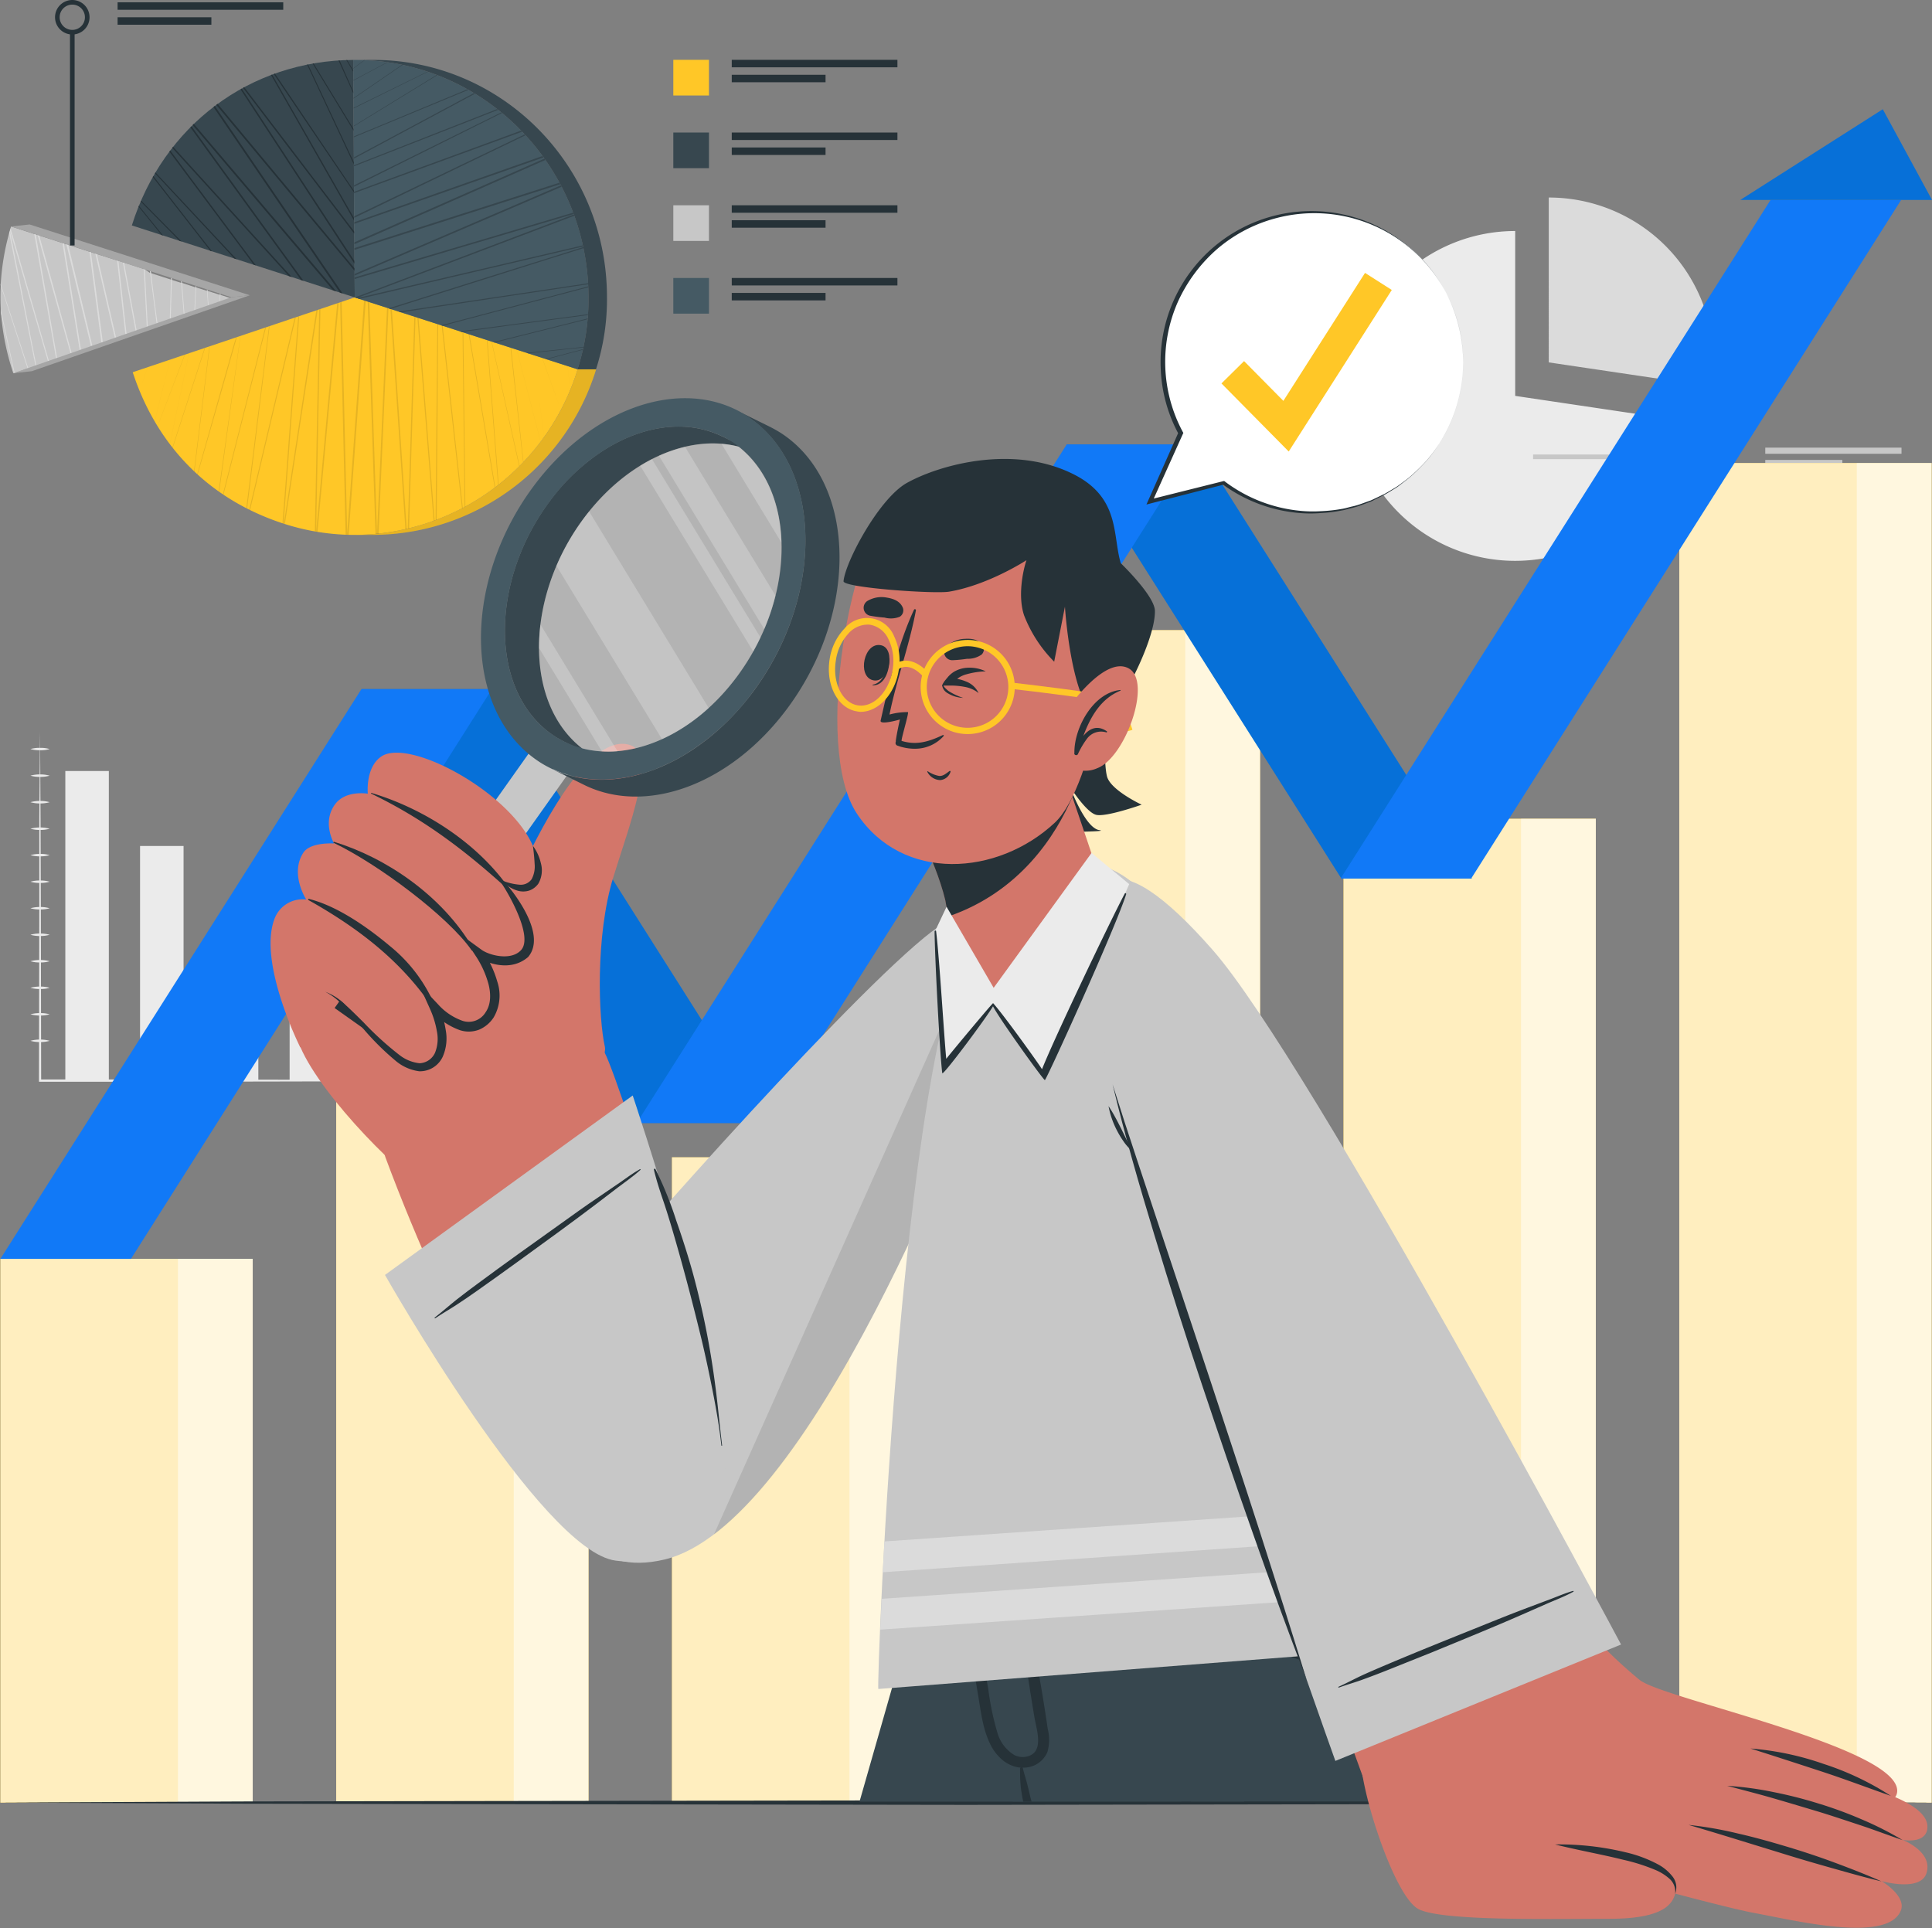 <svg xmlns="http://www.w3.org/2000/svg" viewBox="0 0 418.79 417.97"><rect x="0" y="0" width="418.79" height="417.97" fill="#808080" stroke="none"/><defs><style>.cls-1{fill:#ebebeb;}.cls-2{fill:#dbdbdb;}.cls-21,.cls-3{fill:none;stroke-miterlimit:10;}.cls-3{stroke:#c7c7c7;}.cls-4{fill:#c7c7c7;}.cls-5{fill:#ffc727;}.cls-17,.cls-22,.cls-6,.cls-7{fill:#fff;}.cls-6{opacity:0.7;}.cls-7{opacity:0.5;}.cls-8,.cls-9{fill:#0770d8;}.cls-12,.cls-20,.cls-9{opacity:0.1;}.cls-10{fill:#1179f7;}.cls-11{fill:#263238;}.cls-13{fill:#d3766a;}.cls-14{isolation:isolate;}.cls-15{fill:#37474f;}.cls-16{fill:#455a64;}.cls-17{opacity:0.4;}.cls-18{opacity:0.3;}.cls-19{fill:#a6a6a6;}.cls-21{stroke:#263238;}</style></defs><g id="Background_Complete" data-name="Background Complete"><path class="cls-1" d="M404.41,134.7a35.75,35.75,0,1,1-35.36-41v35.74Z" transform="translate(-40.61 -43.62)"/><path class="cls-2" d="M412.07,122.18a35,35,0,0,1-.39,5.25l-35.35-5.25V86.44a35.71,35.71,0,0,1,35.74,35.74Z" transform="translate(-40.61 -43.62)"/><line class="cls-3" x1="332.32" y1="99.03" x2="370.33" y2="99.03"/><circle class="cls-3" cx="372.99" cy="99.03" r="2.66"/><rect class="cls-4" x="382.65" y="97.04" width="29.53" height="1.33"/><rect class="cls-4" x="382.65" y="99.7" width="16.71" height="1.33"/><rect class="cls-1" x="14.16" y="167.14" width="9.43" height="67.1"/><rect class="cls-1" x="30.36" y="183.39" width="9.43" height="50.86"/><rect class="cls-1" x="46.57" y="208.81" width="9.43" height="25.43"/><rect class="cls-1" x="62.78" y="194.29" width="9.43" height="39.95"/><rect class="cls-1" x="78.98" y="179.04" width="9.43" height="55.21"/><rect class="cls-1" x="95.19" y="170.07" width="9.43" height="64.18"/><path class="cls-1" d="M49.29,202.23l.11,18.91.06,18.91.07,37.81-.24-.23q13,0,26,0l26,.05,26,.05,26,.14-26,.14-26,.06-26,.05q-13,0-26,0h-.23v-.24l.07-37.81,0-18.91Z" transform="translate(-40.61 -43.62)"/><path class="cls-1" d="M47.21,206a7.11,7.11,0,0,1,2.08-.26,7,7,0,0,1,2.08.26,7.38,7.38,0,0,1-2.08.27A7.48,7.48,0,0,1,47.21,206Z" transform="translate(-40.61 -43.62)"/><path class="cls-1" d="M47.21,211.77a7.48,7.48,0,0,1,2.08-.27,7.38,7.38,0,0,1,2.08.27,7.38,7.38,0,0,1-2.08.27A7.48,7.48,0,0,1,47.21,211.77Z" transform="translate(-40.61 -43.62)"/><path class="cls-1" d="M47.21,217.52a7.48,7.48,0,0,1,2.08-.27,7.38,7.38,0,0,1,2.08.27,7.38,7.38,0,0,1-2.08.27A7.48,7.48,0,0,1,47.21,217.52Z" transform="translate(-40.61 -43.62)"/><path class="cls-1" d="M47.21,223.27a7.48,7.48,0,0,1,2.08-.27,7.38,7.38,0,0,1,2.08.27,7,7,0,0,1-2.08.26A7.11,7.11,0,0,1,47.21,223.27Z" transform="translate(-40.61 -43.62)"/><path class="cls-1" d="M47.21,229a7.48,7.48,0,0,1,2.08-.27,7,7,0,0,1,2.08.27,7.37,7.37,0,0,1-2.08.26A7.46,7.46,0,0,1,47.21,229Z" transform="translate(-40.61 -43.62)"/><path class="cls-1" d="M47.21,234.76a7.11,7.11,0,0,1,2.08-.26,7,7,0,0,1,2.08.26,7.38,7.38,0,0,1-2.08.27A7.48,7.48,0,0,1,47.21,234.76Z" transform="translate(-40.61 -43.62)"/><path class="cls-1" d="M47.21,240.51a7.48,7.48,0,0,1,2.08-.27,7.38,7.38,0,0,1,2.08.27,7.38,7.38,0,0,1-2.08.27A7.48,7.48,0,0,1,47.21,240.51Z" transform="translate(-40.61 -43.62)"/><path class="cls-1" d="M47.21,246.26a7.48,7.48,0,0,1,2.08-.27,7.38,7.38,0,0,1,2.08.27,7.38,7.38,0,0,1-2.08.27A7.48,7.48,0,0,1,47.21,246.26Z" transform="translate(-40.61 -43.62)"/><path class="cls-1" d="M47.21,252a7.48,7.48,0,0,1,2.08-.27,7.38,7.38,0,0,1,2.08.27,7,7,0,0,1-2.08.26A7.11,7.11,0,0,1,47.21,252Z" transform="translate(-40.61 -43.62)"/><path class="cls-1" d="M47.21,257.76a7.48,7.48,0,0,1,2.08-.27,7,7,0,0,1,2.08.27,7,7,0,0,1-2.08.26A7.46,7.46,0,0,1,47.21,257.76Z" transform="translate(-40.61 -43.62)"/><path class="cls-1" d="M47.21,263.5a7.46,7.46,0,0,1,2.08-.26,7,7,0,0,1,2.08.26,7,7,0,0,1-2.08.27A7.48,7.48,0,0,1,47.21,263.5Z" transform="translate(-40.61 -43.62)"/><path class="cls-1" d="M47.21,269.25a7.48,7.48,0,0,1,2.08-.27,7.38,7.38,0,0,1,2.08.27,7.38,7.38,0,0,1-2.08.27A7.48,7.48,0,0,1,47.21,269.25Z" transform="translate(-40.61 -43.62)"/></g><g id="Chart_2" data-name="Chart 2"><rect class="cls-5" x="0.09" y="272.89" width="54.69" height="117.88"/><rect class="cls-6" x="0.09" y="272.89" width="54.69" height="117.88"/><rect class="cls-7" x="38.57" y="272.89" width="16.21" height="117.88"/><rect class="cls-5" x="72.88" y="183.53" width="54.68" height="207.24"/><rect class="cls-6" x="72.88" y="183.53" width="54.68" height="207.24"/><rect class="cls-7" x="111.36" y="183.53" width="16.21" height="207.24"/><rect class="cls-5" x="145.66" y="250.88" width="54.69" height="139.89"/><rect class="cls-6" x="145.66" y="250.88" width="54.69" height="139.89"/><rect class="cls-7" x="184.14" y="250.88" width="16.21" height="139.89"/><rect class="cls-5" x="218.44" y="136.6" width="54.69" height="254.16"/><rect class="cls-6" x="218.44" y="136.6" width="54.69" height="254.16"/><rect class="cls-7" x="256.92" y="136.6" width="16.21" height="254.16"/><rect class="cls-5" x="291.23" y="177.49" width="54.68" height="213.28"/><rect class="cls-6" x="291.23" y="177.49" width="54.68" height="213.28"/><rect class="cls-7" x="329.71" y="177.49" width="16.21" height="213.28"/><rect class="cls-5" x="364.01" y="100.38" width="54.69" height="290.39"/><rect class="cls-6" x="364.01" y="100.38" width="54.69" height="290.39"/><rect class="cls-7" x="402.49" y="100.38" width="16.21" height="290.39"/></g><g id="Arrow"><polygon class="cls-8" points="78.37 149.39 106.67 149.39 166.26 243.45 137.97 243.45 78.37 149.39"/><polygon class="cls-9" points="78.37 149.39 106.67 149.39 166.26 243.45 137.97 243.45 78.37 149.39"/><polygon class="cls-8" points="231.16 96.36 259.45 96.36 319.05 190.43 290.75 190.43 231.16 96.36"/><polygon class="cls-9" points="231.16 96.36 259.45 96.36 319.05 190.43 290.75 190.43 231.16 96.36"/><polygon class="cls-10" points="106.63 149.39 78.34 149.39 0.09 272.89 28.39 272.89 106.63 149.39"/><polygon class="cls-10" points="259.5 96.36 231.21 96.36 138.01 243.45 166.31 243.45 259.5 96.36"/><polygon class="cls-10" points="412.1 43.34 383.8 43.34 290.61 190.43 318.91 190.43 412.1 43.34"/><polygon class="cls-8" points="377.24 43.34 418.79 43.34 408.12 23.68 377.24 43.34"/></g><g id="Table"><polygon class="cls-11" points="418.79 390.77 366.44 391.01 314.09 391.1 209.4 391.26 104.7 391.1 52.35 391.01 0 390.77 52.35 390.52 104.7 390.43 209.4 390.27 314.09 390.44 366.44 390.52 418.79 390.77"/></g><g id="Character"><path class="cls-4" d="M240.92,246.89c-19.91,16.41-71.65,75.4-74.3,79.47-6.93,10.68-12.92,62.64,18,55.34S250,287.33,260.4,257.82C265.92,242.18,257.17,233.5,240.92,246.89Z" transform="translate(-40.61 -43.62)"/><path class="cls-12" d="M195.35,376.29c27.79-21,55.82-92.33,65-118.47,3.37-9.53,1.43-16.49-4.28-17.42Z" transform="translate(-40.61 -43.62)"/><path class="cls-13" d="M171.65,271.75c-3.56-6.63-51.37,12.33-47.51,22.71,14.12,38,34.41,74.17,41.8,81.34,9.69,9.4,24.88,3.95,29.52-4C201.9,360.68,175.18,278.32,171.65,271.75Z" transform="translate(-40.61 -43.62)"/><path class="cls-13" d="M134.72,302.51c6.09,2.73,38.5-25.29,37-32-1.36-6-2.12-23.88,1.85-36.78,3.32-10.84,9.5-26.55,3.73-28.56-8.39-2.94-18.58,16-23.77,27.21-3.93-5.45-7.83-9.77-11-11.46-10.6-5.6-41.63,38.57-36.77,49.76C110.4,281.49,128.62,299.79,134.72,302.51Z" transform="translate(-40.61 -43.62)"/><rect class="cls-4" x="143.09" y="204.66" width="9.52" height="41.88" transform="translate(117.02 -87.57) rotate(35.32)"/><g class="cls-14"><path class="cls-15" d="M158,201a20.42,20.42,0,0,0,2.94,2.29c.24.16.5.31.76.46s.46.27.7.39l.49.26,7.39,3.64a17.06,17.06,0,0,1-1.95-1.1,18.45,18.45,0,0,1-1.56-1.11c-.47-.36-.93-.76-1.39-1.18-11.22-10.46-10.45-32.23,1.72-48.62,9.38-12.65,22.78-18.41,33.58-15.6a19.57,19.57,0,0,1,3.89,1.44l-7.39-3.65a.08.08,0,0,0-.06,0c-.31-.17-.64-.31-1-.45s-.56-.24-.85-.34l-.39-.14-.66-.22-.38-.11c-6.59-1.93-14.22-.58-21.32,3.62l-1.08.66a44.74,44.74,0,0,0-11.77,11.16C147.55,168.79,146.77,190.56,158,201Z" transform="translate(-40.61 -43.62)"/><path class="cls-15" d="M211.27,197.2c-12.37,16.66-30.71,23.13-44,16.59l-7.38-3.65c13.23,6.55,31.58.07,44-16.59,14.26-19.23,15.16-44.79,2-57.06a24.22,24.22,0,0,0-3.45-2.68,23.35,23.35,0,0,0-2.28-1.29l7.38,3.64c.78.4,1.55.83,2.3,1.3a24.72,24.72,0,0,1,3.44,2.68C226.44,152.42,225.54,178,211.27,197.2Z" transform="translate(-40.61 -43.62)"/><path class="cls-16" d="M154.19,206.17a24.89,24.89,0,0,0,3.44,2.68,23.14,23.14,0,0,0,2.8,1.53.18.18,0,0,0,.09,0c.41.19.81.36,1.22.52.25.11.49.19.75.28a26,26,0,0,0,11,1.33c.85-.07,1.7-.18,2.54-.32h0a31.45,31.45,0,0,0,3.85-.89l1.29-.4c.86-.29,1.72-.61,2.56-1s1.73-.75,2.57-1.18,1.7-.89,2.53-1.39a51.71,51.71,0,0,0,15.07-13.84c14.25-19.22,15.16-44.78,2-57.06-.54-.51-1.11-1-1.68-1.43s-1.16-.86-1.76-1.25c-.34-.21-.68-.42-1-.62l-.24-.13c-.28-.17-.58-.32-.87-.47-13.26-6.67-31.69-.2-44.1,16.52C141.92,168.34,141,193.89,154.19,206.17Zm5.53-53.77a44.74,44.74,0,0,1,11.77-11.16l1.08-.66c7.1-4.2,14.73-5.55,21.32-3.62l.38.11.66.22.39.14c.29.1.56.22.85.34s.65.28,1,.45a.08.08,0,0,1,.06,0,18.34,18.34,0,0,1,3.5,2.21,16.89,16.89,0,0,1,1.38,1.18c11.22,10.47,10.46,32.25-1.7,48.64-9.38,12.64-22.79,18.4-33.59,15.58a20.06,20.06,0,0,1-4.37-1.69c-.24-.12-.47-.25-.7-.39s-.52-.3-.76-.46A20.42,20.42,0,0,1,158,201C146.77,190.56,147.55,168.79,159.72,152.4Z" transform="translate(-40.61 -43.62)"/><path class="cls-17" d="M165.39,204.67c.46.42.92.82,1.39,1.18,10.8,2.82,24.21-2.94,33.59-15.58,12.16-16.39,12.92-38.17,1.7-48.64a16.89,16.89,0,0,0-1.38-1.18c-10.8-2.81-24.2,3-33.58,15.6C154.94,172.44,154.17,194.21,165.39,204.67Z" transform="translate(-40.61 -43.62)"/><g class="cls-18"><path class="cls-1" d="M183.45,142.43,206.28,180a48.09,48.09,0,0,0,2.43-7.27l-19.59-32.21A30,30,0,0,0,183.45,142.43Z" transform="translate(-40.61 -43.62)"/><path class="cls-1" d="M197,139.84l13,21.41c-.22-7.82-2.84-14.88-7.92-19.62a16.89,16.89,0,0,0-1.38-1.18A21,21,0,0,0,197,139.84Z" transform="translate(-40.61 -43.62)"/><path class="cls-1" d="M179.38,144.58l24.5,40.26c.56-1,1.1-2,1.57-3.05l-23.52-38.65C181.08,143.58,180.23,144.05,179.38,144.58Z" transform="translate(-40.61 -43.62)"/><path class="cls-1" d="M157.77,179a38.75,38.75,0,0,0-.31,5.12l13.61,22.37a21.6,21.6,0,0,0,3.41,0Z" transform="translate(-40.61 -43.62)"/><path class="cls-1" d="M161.23,166.28l22.87,37.57a38.79,38.79,0,0,0,10.13-6.76L168.32,154.5c-.41.5-.81,1-1.21,1.55A50.08,50.08,0,0,0,161.23,166.28Z" transform="translate(-40.61 -43.62)"/></g></g><polygon class="cls-11" points="84.29 226.85 72.53 218.52 72.53 218.52 94 188.23 105.75 196.55 105.75 196.55 84.29 226.85"/><path class="cls-13" d="M157.1,232.84c-.83,6.17-7.63,1.66-7.63,1.66s8.23,8.86,4.91,14.9c-3.22,5.81-11.25.06-11.83-.34.43.47,7.78,8.81,3.82,14.53-4.12,6-11.19-1.2-11.64-1.67.27.58,3.67,8.23-.33,11.89-6.87,6.3-16.11-13-23.33-15.23,0,0-5.14,11.8-5.36,12.11,0,0-9.17-18.2-5.64-27.77a6.5,6.5,0,0,1,6.92-4.3s-3.61-5.54-.63-10.15c1.53-2.36,6.67-2,6.67-2s-2.7-4.56.21-8.49c2.3-3.15,7.1-2.3,7.1-2.3s-.57-5.58,2.83-8C130,202.7,158.87,219.61,157.1,232.84Z" transform="translate(-40.61 -43.62)"/><path class="cls-11" d="M121.12,215.69a.09.09,0,1,1,.06-.16c10.84,3.24,21.76,10.13,28.68,19.17.23.3-.15.8-.47.52C140.48,227.26,131.93,220.91,121.12,215.69Z" transform="translate(-40.61 -43.62)"/><path class="cls-11" d="M112.92,226.32c-.11,0,0-.25.11-.21,11.16,3.41,23.24,11.5,30,22.86.23.39,0,1-.26.55C137.71,242.3,122.68,231,112.92,226.32Z" transform="translate(-40.61 -43.62)"/><path class="cls-11" d="M134.93,262.88c-6.9-10.64-16.51-18-27.47-24.15-.14-.08,0-.28.12-.24,6.18,1.54,12.76,6.19,17.57,10.23a33.49,33.49,0,0,1,10.15,13.92C135.38,262.86,135.07,263.11,134.93,262.88Z" transform="translate(-40.61 -43.62)"/><path class="cls-11" d="M149.68,234.49c.27.36-.55.36-.29.73,1.1,1.53,6.91,11.33,4.18,14.35-2.18,2.41-6.94,1.14-8.58-.06l-4.12-3,2.82,4.28a21.07,21.07,0,0,1,2.81,6.16c.55,2.15.53,4.43-.61,6.08a4.27,4.27,0,0,1-5,1.89,12.87,12.87,0,0,1-5.37-3.63l-4.15-4.4,2.47,5.49a19.92,19.92,0,0,1,1.47,4.8,8.12,8.12,0,0,1-.4,4.65,3.85,3.85,0,0,1-3.36,2.28,8.59,8.59,0,0,1-4.4-1.82,67.7,67.7,0,0,1-7.76-7.07c-1.26-1.25-2.52-2.5-3.84-3.7a12.49,12.49,0,0,0-4.45-2.91,13.62,13.62,0,0,1,4.1,3.26c1.22,1.28,2.37,2.62,3.53,4a57.4,57.4,0,0,0,7.56,7.64,9.89,9.89,0,0,0,5.2,2.34,5.44,5.44,0,0,0,5.09-3.16,9.87,9.87,0,0,0,.65-5.76,21.52,21.52,0,0,0-1.56-5.36L134,262.59a15,15,0,0,0,6.3,4.35,6.23,6.23,0,0,0,4.19-.12,7,7,0,0,0,3.15-2.68,9.43,9.43,0,0,0,.77-7.71,22.65,22.65,0,0,0-3.2-6.73l-1.3,1.25c2.13,1.46,7.3,3.46,11.17.14C159.43,246,151.3,236.18,149.68,234.49Z" transform="translate(-40.61 -43.62)"/><path class="cls-11" d="M149.47,234.5a12.75,12.75,0,0,0,3.72.9,2.88,2.88,0,0,0,2.67-1.2,5.87,5.87,0,0,0,.64-3.28c-.06-1.26-.19-2.57-.37-3.93a10.11,10.11,0,0,1,1.72,3.75,5.8,5.8,0,0,1-.54,4.43,4.08,4.08,0,0,1-2,1.51,4.28,4.28,0,0,1-2.35.06A6.7,6.7,0,0,1,149.47,234.5Z" transform="translate(-40.61 -43.62)"/><path class="cls-4" d="M177.76,281.1,124.06,320s33.92,59.9,50,61.93c10.73,1.35,24.26-1.76,23.76-22.16S177.76,281.1,177.76,281.1Z" transform="translate(-40.61 -43.62)"/><path class="cls-11" d="M182.68,297.05a80,80,0,0,1,4.53,11.2c1.33,3.79,2.55,7.6,3.62,11.47a179.53,179.53,0,0,1,4.76,23.77c.61,4.48,1,9,1.55,13.47a.08.08,0,1,1-.16,0c-.44-4-1.14-8-1.91-11.9s-1.62-7.93-2.58-11.86c-1.88-7.71-3.9-15.39-6.14-23-.63-2.13-1.28-4.26-2-6.37s-1.46-4.38-2-6.63C182.34,297,182.58,296.87,182.68,297.05Z" transform="translate(-40.61 -43.62)"/><path class="cls-11" d="M179.33,297.07c-1.51.84-2.91,1.9-4.32,2.88l-4.39,3c-3,2-5.89,4.1-8.81,6.19-5.84,4.17-11.68,8.32-17.44,12.59-1.59,1.17-3.17,2.35-4.72,3.57s-3.17,2.67-4.81,3.94c-.1.07,0,.21.13.14,1.48-1,3-1.86,4.52-2.85s3-2,4.52-3.08q4.4-3.1,8.75-6.26c5.71-4.15,11.45-8.28,17.07-12.55l4.7-3.59c1.64-1.25,3.38-2.43,4.9-3.82C179.51,297.16,179.43,297,179.33,297.07Z" transform="translate(-40.61 -43.62)"/><path class="cls-15" d="M226.92,434.19h83.39c.69-2.68,1.35-5.32,2-7.92.76-3,1.51-5.91,2.23-8.75.16-.64.33-1.27.49-1.9l1.61-6.36c.32-1.26.64-2.49.94-3.72s.64-2.47.94-3.67c.09-.31.16-.63.25-.94s.17-.68.25-1,.21-.83.32-1.24h0l.33-1.28c.21-.8.41-1.59.6-2.36.29-1.15.58-2.27.85-3.35.12-.48.25-1,.36-1.42.2-.76.39-1.5.57-2.23.13-.49.25-1,.36-1.43q.75-2.86,1.38-5.39c.11-.44.22-.87.34-1.3.18-.73.36-1.42.52-2.1.12-.42.23-.84.32-1.24.37-1.43.71-2.74,1-3.9.09-.3.16-.6.24-.88.19-.77.37-1.44.52-2,.06-.25.11-.48.17-.69s.12-.47.17-.67.08-.29.11-.42.11-.4.15-.57,0-.18.06-.25c.13-.5.19-.75.19-.75H246.42s-2.68,9.21-7,24.07l-2.81,9.76C233.81,410.12,230.49,421.68,226.92,434.19Z" transform="translate(-40.61 -43.62)"/><path class="cls-11" d="M296.66,434.19h2.08q4.63-19.15,9-38.39,1.05-4.68,2.07-9.37c.07-.29.13-.58.19-.87s-.2-.23-.24-.07l-.08.29c-.94,3.35-1.89,6.71-2.8,10.07Q301.57,415,296.66,434.19Z" transform="translate(-40.61 -43.62)"/><path class="cls-11" d="M249.05,366.39l3.58,17.93L255.57,399l5,25.07.51,2.57.86,4.28.64,3.24h47.74c.68-2.69,1.36-5.33,2-7.92.76-3,1.51-5.91,2.23-8.75.16-.64.33-1.27.49-1.9l1.61-6.36c.32-1.26.64-2.49.94-3.72s.64-2.47.94-3.67c.09-.31.16-.63.25-.94s.17-.68.25-1,.21-.83.32-1.24h0l.33-1.28c.21-.8.41-1.59.6-2.36.29-1.15.58-2.27.85-3.35.13-.49.25-1,.36-1.42.2-.76.39-1.5.57-2.23.13-.49.25-1,.36-1.43q.75-2.86,1.38-5.39c.11-.44.22-.87.34-1.3.18-.73.36-1.42.52-2.1.12-.42.23-.84.32-1.24.37-1.43.71-2.74,1-3.9.09-.3.16-.6.24-.88.19-.77.37-1.44.52-2,.06-.25.11-.48.17-.69s.12-.47.17-.67.08-.29.11-.42.11-.4.15-.57,0-.18.06-.25c.13-.5.19-.75.19-.75Z" transform="translate(-40.61 -43.62)"/><path class="cls-15" d="M249,366.35v0c0,.44.33,5.28,1.12,12.67.22,2.15.48,4.52.79,7.06.47,4,1.07,8.42,1.8,13.09,1.24,8.15,2.87,17,5,25.72.75,3.13,1.58,6.23,2.46,9.26l104.78,0c-1.23-16-2.37-30.41-3.26-41.79-1.26-16-2.06-26.05-2.06-26.05l-95.06,0Z" transform="translate(-40.61 -43.62)"/><path class="cls-11" d="M249.26,376c.11,3.75.27,7.49.52,11.23.25,4,.62,8.08,1.15,12.12,0,.15,0,.29,0,.44q.75,5.67,1.7,11.32c.6,3.51,1,7.29,2.6,10.54a10.3,10.3,0,0,0,2.45,3.3,7.35,7.35,0,0,0,3.35,1.74,4.35,4.35,0,0,0,.63.1h.18a.24.24,0,0,0-.12.23c0,1.25,0,2.53.15,3.78,0,0,0,.11,0,.16.13,1.09.33,2.16.53,3.24h1.8s0,0,0-.06c-.31-1.18-.58-2.38-.87-3.57s-.72-2.41-1-3.65c0-.05-.05-.08-.08-.12a5.57,5.57,0,0,0,5.41-3.39,9.65,9.65,0,0,0,.08-4.92c-.32-2.15-.64-4.29-1-6.44-.61-3.94-1.4-7.84-2.1-11.76-.11-.59-.21-1.2-.32-1.79-1.4-8-2.87-16-4.64-23.86-.06-.33-.14-.66-.21-1s-.4-.16-.38.05c.05.53.11,1.07.17,1.59q.46,4.56,1.09,9.07c.51,3.54.85,7.1,1.35,10.64.17,1.21.34,2.41.52,3.62.81,5.82,1.66,11.65,2.65,17.45.47,2.69,2.15,7.52-1.73,8.36a4,4,0,0,1-2.63-.33,8.27,8.27,0,0,1-3.61-4.56,60,60,0,0,1-2.06-9.7q-.94-5.32-1.69-10.66h0q-.94-6.68-2-13.33c-.34-2.26-.7-4.52-1.06-6.78l-.51-3.14C249.61,375.7,249.26,375.76,249.26,376Z" transform="translate(-40.61 -43.62)"/><path class="cls-11" d="M342,403.84a52.72,52.72,0,0,1-12.93-1.74c-1.95-.5-3.87-1.12-5.78-1.75a14.93,14.93,0,0,1-5.22-2.62c-2.94-2.53-4.31-6.52-5.58-10.07a95.76,95.76,0,0,1-3.39-12.22c0-.21-.34-.14-.35.05a47.48,47.48,0,0,0,1.76,13.88c1.05,3.83,2.47,8.11,5.57,10.8,3.25,2.82,7.68,3.81,11.84,4.33a54.48,54.48,0,0,0,14.09-.2A.23.23,0,0,0,342,403.84Z" transform="translate(-40.61 -43.62)"/><path class="cls-11" d="M349.25,375.56q.35,8.79.74,17.61.9,20.5,2,41h2q-1.35-20.55-2.85-41.09-.65-8.78-1.33-17.55A.25.25,0,0,0,349.25,375.56Z" transform="translate(-40.61 -43.62)"/><path class="cls-4" d="M231,409.76,369.15,399S342.22,293.12,288.32,237c-12.43-12.94-27.2-3.57-34.32,4.39C235.93,261.64,230.57,409.31,231,409.76Z" transform="translate(-40.61 -43.62)"/><path class="cls-2" d="M366,387.62l-134.59,9.27q.13-3,.31-6.68L364,381.11C364.7,383.49,365.37,385.67,366,387.62Z" transform="translate(-40.61 -43.62)"/><path class="cls-2" d="M362.16,375.45l-130.21,9q.18-3.19.37-6.68L360,369Q361.16,372.36,362.16,375.45Z" transform="translate(-40.61 -43.62)"/><path class="cls-13" d="M303,250.33c29.08,38.37,77.63,138.35,84.77,153,4.84,10-48.26,36.27-50.51,29-2.89-9.3-50.38-132-57-176.71C276.57,231.17,292.9,237.06,303,250.33Z" transform="translate(-40.61 -43.62)"/><path class="cls-13" d="M335.79,427.39c1.24,9.05,7.49,27.26,12.15,30s29.09,2.19,41.41,2.19,14.75-3.38,14.54-7.54-26.05-5-26.05-5,34.53,9.72,43.21,11.31,28.69,6.54,31.58-.53c1.31-3.19-4.17-6.42-4.17-6.42s8.4,2.41,9.73-1.69c1.52-4.66-5.15-7.23-5.15-7.23s5.24,1,5.37-2.76c.26-8.5-32.57-12.68-32.57-12.68s25.14,12,26,5.09c1.12-9.6-50.41-20.12-55.77-24.3a99.78,99.78,0,0,1-10.92-10.42Z" transform="translate(-40.61 -43.62)"/><path class="cls-11" d="M403.71,454.18a3.68,3.68,0,0,0-1.17-3.24,10.73,10.73,0,0,0-3-1.91,41.5,41.5,0,0,0-7.06-2.25c-4.86-1.21-9.83-2.07-14.79-3.32a61,61,0,0,1,15.21,1.68,28.33,28.33,0,0,1,7.26,2.72,9.94,9.94,0,0,1,3,2.56A3.81,3.81,0,0,1,403.71,454.18Z" transform="translate(-40.61 -43.62)"/><path class="cls-11" d="M448.46,451.47c-3.55-.85-7-1.83-10.55-2.83s-7-2-10.44-3.07l-10.4-3.2c-3.47-1.07-6.94-2.12-10.44-3.15a82,82,0,0,1,10.79,1.89c3.56.8,7.07,1.8,10.55,2.84s6.95,2.19,10.36,3.46S445.14,450,448.46,451.47Z" transform="translate(-40.61 -43.62)"/><path class="cls-11" d="M415,430.75a71.16,71.16,0,0,1,10,1.35,93.84,93.84,0,0,1,9.74,2.47A87.16,87.16,0,0,1,444.1,438a72.7,72.7,0,0,1,8.94,4.52c-3.18-1.08-6.27-2.27-9.43-3.31s-6.28-2.1-9.46-3.05-6.35-1.9-9.54-2.82S418.2,431.61,415,430.75Z" transform="translate(-40.61 -43.62)"/><path class="cls-11" d="M420.05,422.66A62.64,62.64,0,0,1,435.9,426a61.55,61.55,0,0,1,14.58,6.93c-5.1-1.78-10.06-3.67-15.14-5.33S425.2,424.29,420.05,422.66Z" transform="translate(-40.61 -43.62)"/><path class="cls-4" d="M392,400.12l-61.93,25.23s-47.91-133.92-52.29-164.53,4.38-35.53,25.66-11.31S392,400.12,392,400.12Z" transform="translate(-40.61 -43.62)"/><path class="cls-11" d="M381.57,388.5c-1.65.47-3.26,1.17-4.87,1.78l-5,1.88c-3.36,1.27-6.7,2.6-10,3.94-6.66,2.68-13.32,5.34-19.92,8.13-1.82.77-3.63,1.54-5.43,2.35s-3.71,1.85-5.59,2.7c-.12.05,0,.22.08.17,1.67-.61,3.39-1.09,5.07-1.7s3.42-1.27,5.11-1.94q5-2,10-4c6.53-2.69,13.07-5.35,19.54-8.18l5.41-2.38c1.89-.82,3.87-1.57,5.67-2.56A.1.1,0,0,0,381.57,388.5Z" transform="translate(-40.61 -43.62)"/><path class="cls-11" d="M323.84,407.78q-6.07-15.86-11.69-31.88c-3.77-10.67-7.4-21.39-11-32.13s-7-21.52-10.29-32.35-6.44-21.72-9.08-32.73l2.58,8.09,2.65,8.06L292.37,311l10.7,32.2c3.54,10.74,7.09,21.48,10.56,32.25S320.52,397,323.84,407.78Z" transform="translate(-40.61 -43.62)"/><path class="cls-11" d="M286,293.12a10.55,10.55,0,0,1-1.86-2.09,19.74,19.74,0,0,1-1.43-2.38,18.93,18.93,0,0,1-1.81-5.24,25.27,25.27,0,0,1,1.43,2.37c.45.8.85,1.61,1.27,2.42C284.39,289.82,285.18,291.43,286,293.12Z" transform="translate(-40.61 -43.62)"/><path class="cls-11" d="M280.18,200.31s-.38,8.63.39,11.62,7.51,6.13,7.51,6.13-7.67,2.72-9.85,2.2-5.7-6.11-5.7-6.11,3.24,8.95,6.36,9.42c1.93.29-4.75.36-4.75.36a9,9,0,0,1-5.84-2.71C266,218.65,280.18,200.31,280.18,200.31Z" transform="translate(-40.61 -43.62)"/><path class="cls-13" d="M257.36,261.12c8.29-.07,18.81-15.33,21.74-26.32.2-.75-9.08-26.65-10.39-32-.26-1.1-31.44,16.3-31.44,16.3s6,10.35,8.24,19.65C245.69,239.56,249.35,261.18,257.36,261.12Z" transform="translate(-40.61 -43.62)"/><path class="cls-11" d="M237.27,219.13s6,10.35,8.25,19.65c0,.18.27,1.53.71,3.49,15.53-5.36,23.25-17.59,26.83-25.9-2-5.87-3.82-11.39-4.34-13.54C268.44,201.74,237.27,219.13,237.27,219.13Z" transform="translate(-40.61 -43.62)"/><path class="cls-13" d="M279.75,166.52c3.93,12.12-1.93,47.44-10.48,55.43-12.39,11.58-33,13-42.91-1.94-9.63-14.48-1.18-60.37,8.4-67.66C248.86,141.61,274,148.61,279.75,166.52Z" transform="translate(-40.61 -43.62)"/><path class="cls-11" d="M247.07,186.74a28.11,28.11,0,0,0,3.17-.31,5.12,5.12,0,0,0,3.17-.93,1.63,1.63,0,0,0,.22-2c-.89-1.28-2.42-1.49-3.89-1.39a6,6,0,0,0-4,1.69A1.75,1.75,0,0,0,247.07,186.74Z" transform="translate(-40.61 -43.62)"/><path class="cls-11" d="M233.4,186.36c0-.09-.21.08-.22.18-.32,2.39-1.09,5.08-3.38,5.51-.07,0-.08.14,0,.14C232.49,192.26,233.48,188.68,233.4,186.36Z" transform="translate(-40.61 -43.62)"/><path class="cls-11" d="M231.68,183.52c-3.78-.93-5.35,6.71-1.85,7.56S234.85,184.3,231.68,183.52Z" transform="translate(-40.61 -43.62)"/><path class="cls-11" d="M229.18,177.09a30.52,30.52,0,0,0,3.17.41,5.13,5.13,0,0,0,3.31-.19,1.63,1.63,0,0,0,.67-1.9c-.57-1.45-2-2-3.48-2.24a6,6,0,0,0-4.26.75A1.76,1.76,0,0,0,229.18,177.09Z" transform="translate(-40.61 -43.62)"/><path class="cls-11" d="M246.44,210.76c-.67.47-1.36,1.14-2.24,1.07a6.41,6.41,0,0,1-2.46-1,.08.08,0,0,0-.12.1,3.24,3.24,0,0,0,2.81,1.8,2.58,2.58,0,0,0,2.22-1.8C246.71,210.78,246.53,210.7,246.44,210.76Z" transform="translate(-40.61 -43.62)"/><path class="cls-11" d="M245.12,203.22a8.26,8.26,0,0,1-6,2.71,10.47,10.47,0,0,1-2.94-.35,3.19,3.19,0,0,1-.55-.16l-.51-.17a.59.59,0,0,1-.39-.61v0a.77.77,0,0,1,.06-.24h0l0-.21c.25-1.84.89-4.6.89-4.6-.72.22-4.39,1.19-4.18.24,1.79-7.85,3.78-16.58,7.22-24a.22.22,0,0,1,.42.14c-1.42,7.61-4.17,14.92-5.72,22.55a14.5,14.5,0,0,1,4-.53c.25.12-1.33,5.31-1.38,6.15v.09c3,.91,5.5.36,8.83-1.21C245.13,202.86,245.29,203.05,245.12,203.22Z" transform="translate(-40.61 -43.62)"/><path class="cls-11" d="M254.29,189.16a8,8,0,0,0-2.16-.69,8.25,8.25,0,0,0-2.33-.05,6.44,6.44,0,0,0-2.32.78,5.63,5.63,0,0,0-1.82,1.75l-.84,1.29,1.55,0a16,16,0,0,1,3.28.27,6.73,6.73,0,0,1,3.08,1.35,4.9,4.9,0,0,0-2.71-2.5,9.52,9.52,0,0,0-3.71-.74l.71,1.26a5.56,5.56,0,0,1,3.06-2.08A17,17,0,0,1,254.29,189.16Z" transform="translate(-40.61 -43.62)"/><path class="cls-11" d="M249.4,194.91a13.56,13.56,0,0,1-3.22-1.52c-.23-.18-1.11-.94-1-1.13a6.48,6.48,0,0,1,.73-1.6,4.6,4.6,0,0,0-1.08,1.53,2.31,2.31,0,0,0,1.09,1.63A7,7,0,0,0,249.4,194.91Z" transform="translate(-40.61 -43.62)"/><path class="cls-11" d="M279.17,199.77c-6.36-2.44-7.72-24.63-7.72-24.63l-2.33,11.92A29.08,29.08,0,0,1,262.59,177c-1.34-4-.34-9.35.52-11.94,0,0-8.21,5.37-16.75,6.82-3.14.54-23-.85-22.9-2.26.37-4.18,7.7-17.95,13.73-21.31,6.94-3.87,22.85-8.39,35.89-2,10.43,5.1,8.64,13.36,10.48,19.41,0,0,7.29,7,7.39,10.27C291.15,183,281.51,200.67,279.17,199.77Z" transform="translate(-40.61 -43.62)"/><path class="cls-5" d="M247,202.18a10.21,10.21,0,0,1-6.25-13h0a10.2,10.2,0,1,1,8.73,13.53A9.91,9.91,0,0,1,247,202.18Zm-5-12.55a8.84,8.84,0,1,0,11.27-5.42,9.1,9.1,0,0,0-2.15-.47A8.88,8.88,0,0,0,242,189.63Z" transform="translate(-40.61 -43.62)"/><path class="cls-5" d="M226.36,197.83c-4.14-.65-6.79-5.7-5.92-11.26a12.24,12.24,0,0,1,3.24-6.71,6.34,6.34,0,0,1,10.74,1.69,12.22,12.22,0,0,1,1,7.38c-.83,5.26-4.53,9.12-8.43,9A4.93,4.93,0,0,1,226.36,197.83Zm-1.72-17a10.81,10.81,0,0,0-2.85,6c-.76,4.82,1.39,9.17,4.78,9.7s6.77-2.95,7.53-7.76a10.81,10.81,0,0,0-.89-6.55,5.43,5.43,0,0,0-3.89-3.15,4.8,4.8,0,0,0-.52-.05A5.62,5.62,0,0,0,224.64,180.82Z" transform="translate(-40.61 -43.62)"/><path class="cls-5" d="M240.79,190.4l1.07-.84c-1.25-1.59-4.4-4-7.38-1.92l.79,1.11C237.94,186.86,240.68,190.26,240.79,190.4Z" transform="translate(-40.61 -43.62)"/><path class="cls-5" d="M284.77,202.2l1.31-.36c-.17-.62-1.75-6-4.64-7.12-2.69-1-20.94-3.06-21.72-3.15l-.15,1.36c5.24.58,19.31,2.27,21.39,3.06C282.86,196.72,284.35,200.72,284.77,202.2Z" transform="translate(-40.61 -43.62)"/><path class="cls-13" d="M272.16,197.12s7.9-11.43,13.09-8.62-.71,19.35-6.77,21.64a6.19,6.19,0,0,1-8.3-3.27Z" transform="translate(-40.61 -43.62)"/><path class="cls-11" d="M283.44,193.2a.08.08,0,0,1,0,.16c-4.25,1.74-6.47,5.7-8,9.8,1.26-1.58,3-2.46,5.1-1,.11.08,0,.25-.12.23a3.79,3.79,0,0,0-4.17,1.34,18.54,18.54,0,0,0-2,3.39c-.2.38-.89.18-.75-.26l0-.09C273.44,201.38,277.62,193.77,283.44,193.2Z" transform="translate(-40.61 -43.62)"/><path class="cls-1" d="M245.79,240.19,256,257.76l21.22-29.24,8.16,6.76S267,278,266.6,276.23l-10.72-15.11-10.59,13.65-1.88-29.53Z" transform="translate(-40.61 -43.62)"/><path class="cls-11" d="M243.2,245.56c0-.18.3-.31.32-.1.7,5.41,1.83,24.37,2.21,27.69l.05-.06c.4-.58,10-12.11,10.1-12,2.18,2.38,10,13.28,10.6,14.32,2.71-6.83,14.46-31.45,17.92-38.05a.17.17,0,0,1,.32.12c-2.22,7.1-17.32,40.32-17.62,40.28-.18.18-9.9-13.31-11.24-16-1.39,2.42-10.92,15.22-11,14.5C244.31,272,243.2,250.12,243.2,245.56Z" transform="translate(-40.61 -43.62)"/></g><g id="Chart_1" data-name="Chart 1"><g class="cls-14"><path class="cls-4" d="M43.49,124.52l.15,0,.14,0,2.79-1,.17,0,1.59-.56.19-.06,2.53-.88.2-.08,1.55-.54.23-.07h0l2.91-1,.24-.08,1.75-.61.27-.09,2.18-.76.29-.1,1.91-.67.31-.1,2.64-.92.27-.1,2-.7.26-.09,1.93-.67.23-.08,2.2-.77.21-.08,1.91-.66.19-.06,2.68-.94.2-.06,2.82-1,.15-.06,2.16-.75.14,0,2.8-1,.12,0,2.36-.82.11,0,2.47-.86-2.35-.76-.1,0-2.72-.87-.12,0-2.33-.75-.13,0-3-1-.17,0-2-.64-.18-.06-4.37-1.41-.22-.07L72,102l-.23-.07-4.27-1.38-.26-.08h0l-.94-.3-.28-.08L61.64,98.7h0l-.34-.1-1-.32-.32-.1-4.61-1.49-.34-.1-.53-.17-.32-.11-5.08-1.63-.3-.1h0l-.46-.15-.27-.08L43,92.71c0,.14-.09.28-.13.43h0c0,.12-.08.24-.11.36h0l0,.1h0c-.05.14-.09.29-.13.43a53,53,0,0,0-1.85,11h0l0,.45h0a45.84,45.84,0,0,0,0,5.11c0,.33,0,.65.06,1v0A54,54,0,0,0,43.49,124.52Z" transform="translate(-40.61 -43.62)"/><path class="cls-2" d="M88.4,107.3l-.12,1.62-.11,0,.13-1.69Zm-2.94-.94.23,3.46.12,0-.23-3.38Zm-2.71,4.49.14,0,.24-5.19-.13,0Zm-2.89-6.29.58,7.1.15-.06-.56-7Zm-2.44,8.14.2-.06.25-8.72-.18-.06Zm-4.1-10.25-.22-.07.74,5.76.71,5.56.19-.06L74,108.11Zm-.89,12,.21-.08L72,102l-.23-.07Zm-4.92-13.86-.26-.08L70,115.29l.23-.08ZM66,100.11l1.78,15.94.26-.09-1.76-15.77Zm-4.39-1.42-.34-.1,4.23,18.26.27-.1-4.16-18ZM60,98.17l2.58,19.7.31-.1-2.57-19.5Zm-5-1.59,5.33,22.06.29-.1L55.39,96.68Zm-.85-.28,3.73,23.19.27-.09-3.68-23Zm-5.38-1.73,7.12,25.61.24-.08L49.12,94.67Zm-.73-.23,4.71,26.93.23-.07h0L48.36,94.42Zm-5.29-.83,8.25,28.38.2-.08L42.91,93.14c0,.12-.08.24-.11.36Zm-.16.54,5.69,28.78.19-.06L42.77,93.62C42.72,93.76,42.68,93.91,42.64,94.05ZM40.76,105.5l5.81,17.94.17,0-6-18.34,0,.45Zm.08,6.09v0l2.8,12.86.14,0-3-13.81C40.79,110.94,40.81,111.26,40.84,111.59Z" transform="translate(-40.61 -43.62)"/><polygon class="cls-19" points="2.88 80.9 6.89 80.47 54.15 64.01 50.14 64.44 2.88 80.9"/><polygon class="cls-19" points="50.14 64.44 54.15 64.01 6.43 48.66 2.42 49.09 50.14 64.44"/></g><g class="cls-14"><path class="cls-15" d="M117.18,56.61l.33,51.48L69.19,92.49C76,70.82,94.77,56.76,117.18,56.61Z" transform="translate(-40.61 -43.62)"/><path class="cls-11" d="M115.86,56.63l1.32,2.24v.3l-1.5-2.53Zm-1.87.1,3.23,7.18v-.4l-3-6.8Zm-5.61.67L117.27,72V71.6l-8.68-14.23Zm-1.2.23L117.32,79.3v-.51L107.38,57.6A1.2,1.2,0,0,0,107.18,57.63Zm3.4,17.74,6.78,10V85l-6.56-9.71L102.86,63.5l-2.66-3.93a1.7,1.7,0,0,0-.24.09l2.69,4ZM99.36,59.88l18,31.58V90.9L99.6,59.78Zm-6.08,2.78L117.41,94.3v-.48L93.55,62.51Zm-.55.3,24.73,37.86v-.6L93,62.81A1.35,1.35,0,0,1,92.73,63Zm-5.24,3.39,30,36v-.53L87.79,66.14Zm-.61.47,27.41,40.23.59.19L87.17,66.6A2,2,0,0,0,86.88,66.82Zm-4.52,3.9,30.47,35.86.69.22L82.62,70.47A3.07,3.07,0,0,1,82.36,70.72Zm-.49.5,24,33.11.53.17L82.12,71Zm-3.93,4.45,25.31,27.81.62.21L78.13,75.43Zm-.62.82L95.61,101l.46.15L77.51,76.24C77.44,76.32,77.38,76.41,77.32,76.49Zm-3.13,4.7L91.41,99.66l.51.17L74.32,81A1.59,1.59,0,0,0,74.19,81.19Zm-.47.81L86.2,98l.38.12L73.84,81.78A2.18,2.18,0,0,0,73.72,82ZM71.1,87.31l8.44,8.53L80,96l-8.79-8.87A1.67,1.67,0,0,0,71.1,87.31Zm-.46,1.1,5,6.17.32.11-5.26-6.48A1.67,1.67,0,0,0,70.64,88.41Z" transform="translate(-40.61 -43.62)"/><path class="cls-5" d="M117.51,108.09l48.32,15.59a50.81,50.81,0,0,1-48,35.9,50.17,50.17,0,0,1-15.69-2.43c-16-5.17-27.47-16.65-32.76-32.84Z" transform="translate(-40.61 -43.62)"/><path class="cls-5" d="M165.83,123.68l4,0a50.8,50.8,0,0,1-48,35.89l-4,0A50.81,50.81,0,0,0,165.83,123.68Z" transform="translate(-40.61 -43.62)"/><g class="cls-20"><path d="M165.83,123.68l4,0a50.8,50.8,0,0,1-48,35.89l-4,0A50.81,50.81,0,0,0,165.83,123.68Z" transform="translate(-40.61 -43.62)"/></g><path class="cls-12" d="M163.65,123l.55,5.16a.14.14,0,0,1,0,.06l-.56-5.23Zm-5.54-1.79,4.06,11.27,0,0-4-11.21Zm-2-.63,2.46,17.67,0-.07-2.46-17.58Zm-3.49-1.13,5.16,19.89,0-.07-5.13-19.78Zm-1.36-.43L154,143.82l.08-.09L151.4,119Zm-4.12-1.33,6,27,.09-.09-6-26.85Zm-1-.33,2.43,31.39.13-.09-2.43-31.26Zm-3.77-1.21-.17-.06,5.64,33.23.13-.1Zm-1.49-.48.43,37.87.17-.1-.43-37.72Zm-4.31-1.39-.22-.08,4.4,39.63.18-.09Zm-1.54,42.12.24-.09.33-42.34-.2-.08Zm-3.7-43.81-.25-.09,3.52,44.06.22-.08ZM129,158.24a2.3,2.3,0,0,0,.28-.06l1.4-45.86-.26-.08Zm-3.45-47.57-.31-.1,3.25,47.79.28-.06Zm-4.88-1.58-.36-.11,1.7,50.4.33,0h0l.33,0,2.14-48.89-.31-.1-2.16,48.93Zm-6,0-.33.1,1.19,50.36.31,0h.35l3.7-50.73-.36-.11-3.66,50.51Zm-5.53,49.78.29.05,4.6-49.62-.33.11Zm.66-48.14-.94,48.09.28,0,.93-48.23Zm-7.66,46.41.08,0,.15,0,7.11-46.38-.29.1ZM102,155l-.16,2.08.24.08.16-2.15.52-6.76,1-13.53,1.71-22.53-.22.08-1.73,22.44-1,13.52Zm-7.37-.88.18.09,9.91-41.75-.24.08Zm4.28-39.7L94,153.77l.18.09,4.87-39.55Zm-10,36.39.13.09,9.22-36.27-.19.06Zm-2.93-32-3.33,27a.43.43,0,0,1,.1.09l3.32-27.14Zm-8,21.83.06.08,7-21.58-.1,0Zm14.71-24.08L88,150.15a.51.51,0,0,0,.13.09l4.62-33.82Zm-9.34,29.89.09.07,5-17.43,3.12-11,.36-1.27-.14,0L91.39,118l-3.12,11ZM81.59,120.2l-4.17,19.66a.56.56,0,0,0,0,.08l4.19-19.76ZM74.76,136a.09.09,0,0,0,0,.06l5.93-15.52-.07,0Zm2.72-14.37-3.35,13.33,0,.06,3.36-13.4Zm-5.93,8.29a0,0,0,0,0,0,0l4.27-7.76h0Zm1.09-6.65-1.82,5s0,0,0,0l1.83-5Zm-3.16,1.34h0a4.44,4.44,0,0,1,.27-.38h0Z" transform="translate(-40.61 -43.62)"/><path class="cls-16" d="M117.18,56.61c28-.18,50.84,22.72,51,51.15a49.69,49.69,0,0,1-2.37,15.92l-48.32-15.59Z" transform="translate(-40.61 -43.62)"/><path class="cls-15" d="M161.9,83.22l.17.33L117.44,97.79V97.4Zm.3.57L117.48,103v.36L162.36,84.1A3,3,0,0,0,162.2,83.79Zm-44.79,8v.35l41-14.39a1.66,1.66,0,0,0-.22-.3ZM158.63,78l-41.2,18.15v.41l41.39-18.26C158.77,78.18,158.69,78.08,158.63,78Zm-41.31,1.44v.24l31.25-12.24-.21-.17ZM149.25,68,117.35,83.8v.3l32.11-16A1.24,1.24,0,0,0,149.25,68Zm-31.89,17.2v.29l36.42-13.32a2.5,2.5,0,0,0-.23-.23Zm37-12.45L117.4,90.5v.35l37.14-17.92C154.47,72.86,154.4,72.78,154.32,72.71ZM117.24,67v.14l16.07-7.94-.18,0Zm18-7.12-17.93,11V71l18.12-11.1ZM117.28,73.21v.19l24.87-10.3a1.55,1.55,0,0,0-.22-.12Zm26.06-9.41-26,13.93V78l26.22-14.06ZM117.21,61v.1l7.47-4-.15,0Zm10.54-3.34-10.52,7.21V65l10.68-7.32A.76.76,0,0,0,127.75,57.67Zm-10.56.74v.09l2.5-1.84h-.13ZM168,112.66l-20.46,5.13.26.09L168,112.82S168,112.72,168,112.66Zm-27.71,2.79.38.12,27.38-3.66c0-.06,0-.11,0-.17ZM167,119.31l-8.08,2.14.19.06,7.87-2.08A.5.5,0,0,0,167,119.31Zm-12.22.81.28.09,12-1.26a.5.5,0,0,0,0-.12Zm13.37-14.43-31.9,8.45.33.1,31.57-8.35Zm-41.1,5.47.48.16,40.59-6.09a1.48,1.48,0,0,0,0-.21Zm18.59-7.25-20.77,6.55.38.13,20.47-6.45,13.51-4.26L166,97.76l1.12-.35c0-.08,0-.16,0-.25l-1.14.36-6.76,2.13ZM118,108.25l.51.16L167,97.05a2,2,0,0,0-.05-.24ZM165,90.1l-47.46,18,.42.13,47.15-17.84A1.72,1.72,0,0,0,165,90.1Zm-47.53,13.67v.34L165,90a1.45,1.45,0,0,0-.11-.29Z" transform="translate(-40.61 -43.62)"/><path class="cls-15" d="M117.18,56.61l4,0c28-.19,50.85,22.71,51,51.14a49.44,49.44,0,0,1-2.38,15.93l-4,0a49.69,49.69,0,0,0,2.37-15.92C168,79.33,145.17,56.43,117.18,56.61Z" transform="translate(-40.61 -43.62)"/></g><line class="cls-21" x1="15.67" y1="53.21" x2="15.67" y2="6.98"/><path class="cls-21" d="M59.52,47.36a3.24,3.24,0,1,1-3.24-3.24A3.24,3.24,0,0,1,59.52,47.36Z" transform="translate(-40.61 -43.62)"/><rect class="cls-11" x="25.49" y="0.5" width="35.91" height="1.62"/><rect class="cls-11" x="25.49" y="3.74" width="20.33" height="1.62"/><rect class="cls-5" x="145.95" y="12.97" width="7.73" height="7.73"/><rect class="cls-11" x="158.62" y="12.97" width="35.91" height="1.62"/><rect class="cls-11" x="158.62" y="16.21" width="20.33" height="1.62"/><rect class="cls-15" x="145.95" y="28.73" width="7.73" height="7.73"/><rect class="cls-11" x="158.62" y="28.73" width="35.91" height="1.62"/><rect class="cls-11" x="158.62" y="31.97" width="20.33" height="1.62"/><rect class="cls-4" x="145.95" y="44.5" width="7.73" height="7.73"/><rect class="cls-11" x="158.62" y="44.5" width="35.91" height="1.62"/><rect class="cls-11" x="158.62" y="47.74" width="20.33" height="1.62"/><rect class="cls-16" x="145.95" y="60.26" width="7.73" height="7.73"/><rect class="cls-11" x="158.62" y="60.26" width="35.91" height="1.62"/><rect class="cls-11" x="158.62" y="63.5" width="20.33" height="1.62"/></g><g id="Speech_Bubble" data-name="Speech Bubble"><path class="cls-22" d="M357.77,122.14a32.53,32.53,0,0,1-51.93,26.12l-15.94,4.07,6.64-14.84a32.54,32.54,0,1,1,61.23-15.35Z" transform="translate(-40.61 -43.62)"/><path class="cls-11" d="M357.77,122.14a32.7,32.7,0,0,1-4.83,17.08,35.77,35.77,0,0,1-2.58,3.68,38,38,0,0,1-3.11,3.24,21.7,21.7,0,0,1-1.7,1.48L343.76,149c-.6.45-1.27.8-1.9,1.21l-1,.59c-.33.19-.67.34-1,.51l-2,1-2.12.79a16.17,16.17,0,0,1-2.15.66c-.73.17-1.45.42-2.19.53a30.8,30.8,0,0,1-4.48.55,28.42,28.42,0,0,1-4.52,0,32.7,32.7,0,0,1-16.78-6.24l.3.06L290,152.76l-.88.23.37-.84,6.6-14.86,0,.43a32.23,32.23,0,0,1-3.88-14.35,32.71,32.71,0,0,1,53-26.92A32.7,32.7,0,0,1,357.77,122.14Zm0,0a32.27,32.27,0,0,0-40.38-31.27,32.17,32.17,0,0,0-12.87,6.67,33.55,33.55,0,0,0-8.63,11.61A32.17,32.17,0,0,0,297,137.26l.12.21-.1.21-6.68,14.83-.5-.6,16-4,.16,0,.14.11a32.2,32.2,0,0,0,16.39,6.34,27.56,27.56,0,0,0,4.45.07,33.11,33.11,0,0,0,4.44-.48c.74-.1,1.45-.34,2.17-.51a14.31,14.31,0,0,0,2.15-.62l2.1-.75,2-.95c.33-.17.68-.31,1-.49l1-.58c.64-.39,1.3-.74,1.91-1.18l1.8-1.33a21.3,21.3,0,0,0,1.69-1.46,35.12,35.12,0,0,0,3.12-3.22,35.48,35.48,0,0,0,2.59-3.65A32.62,32.62,0,0,0,357.77,122.14Z" transform="translate(-40.61 -43.62)"/><polygon class="cls-5" points="279.35 97.88 264.77 83.12 269.67 78.28 278.19 86.9 295.89 59.16 301.69 62.86 279.35 97.88"/></g></svg>